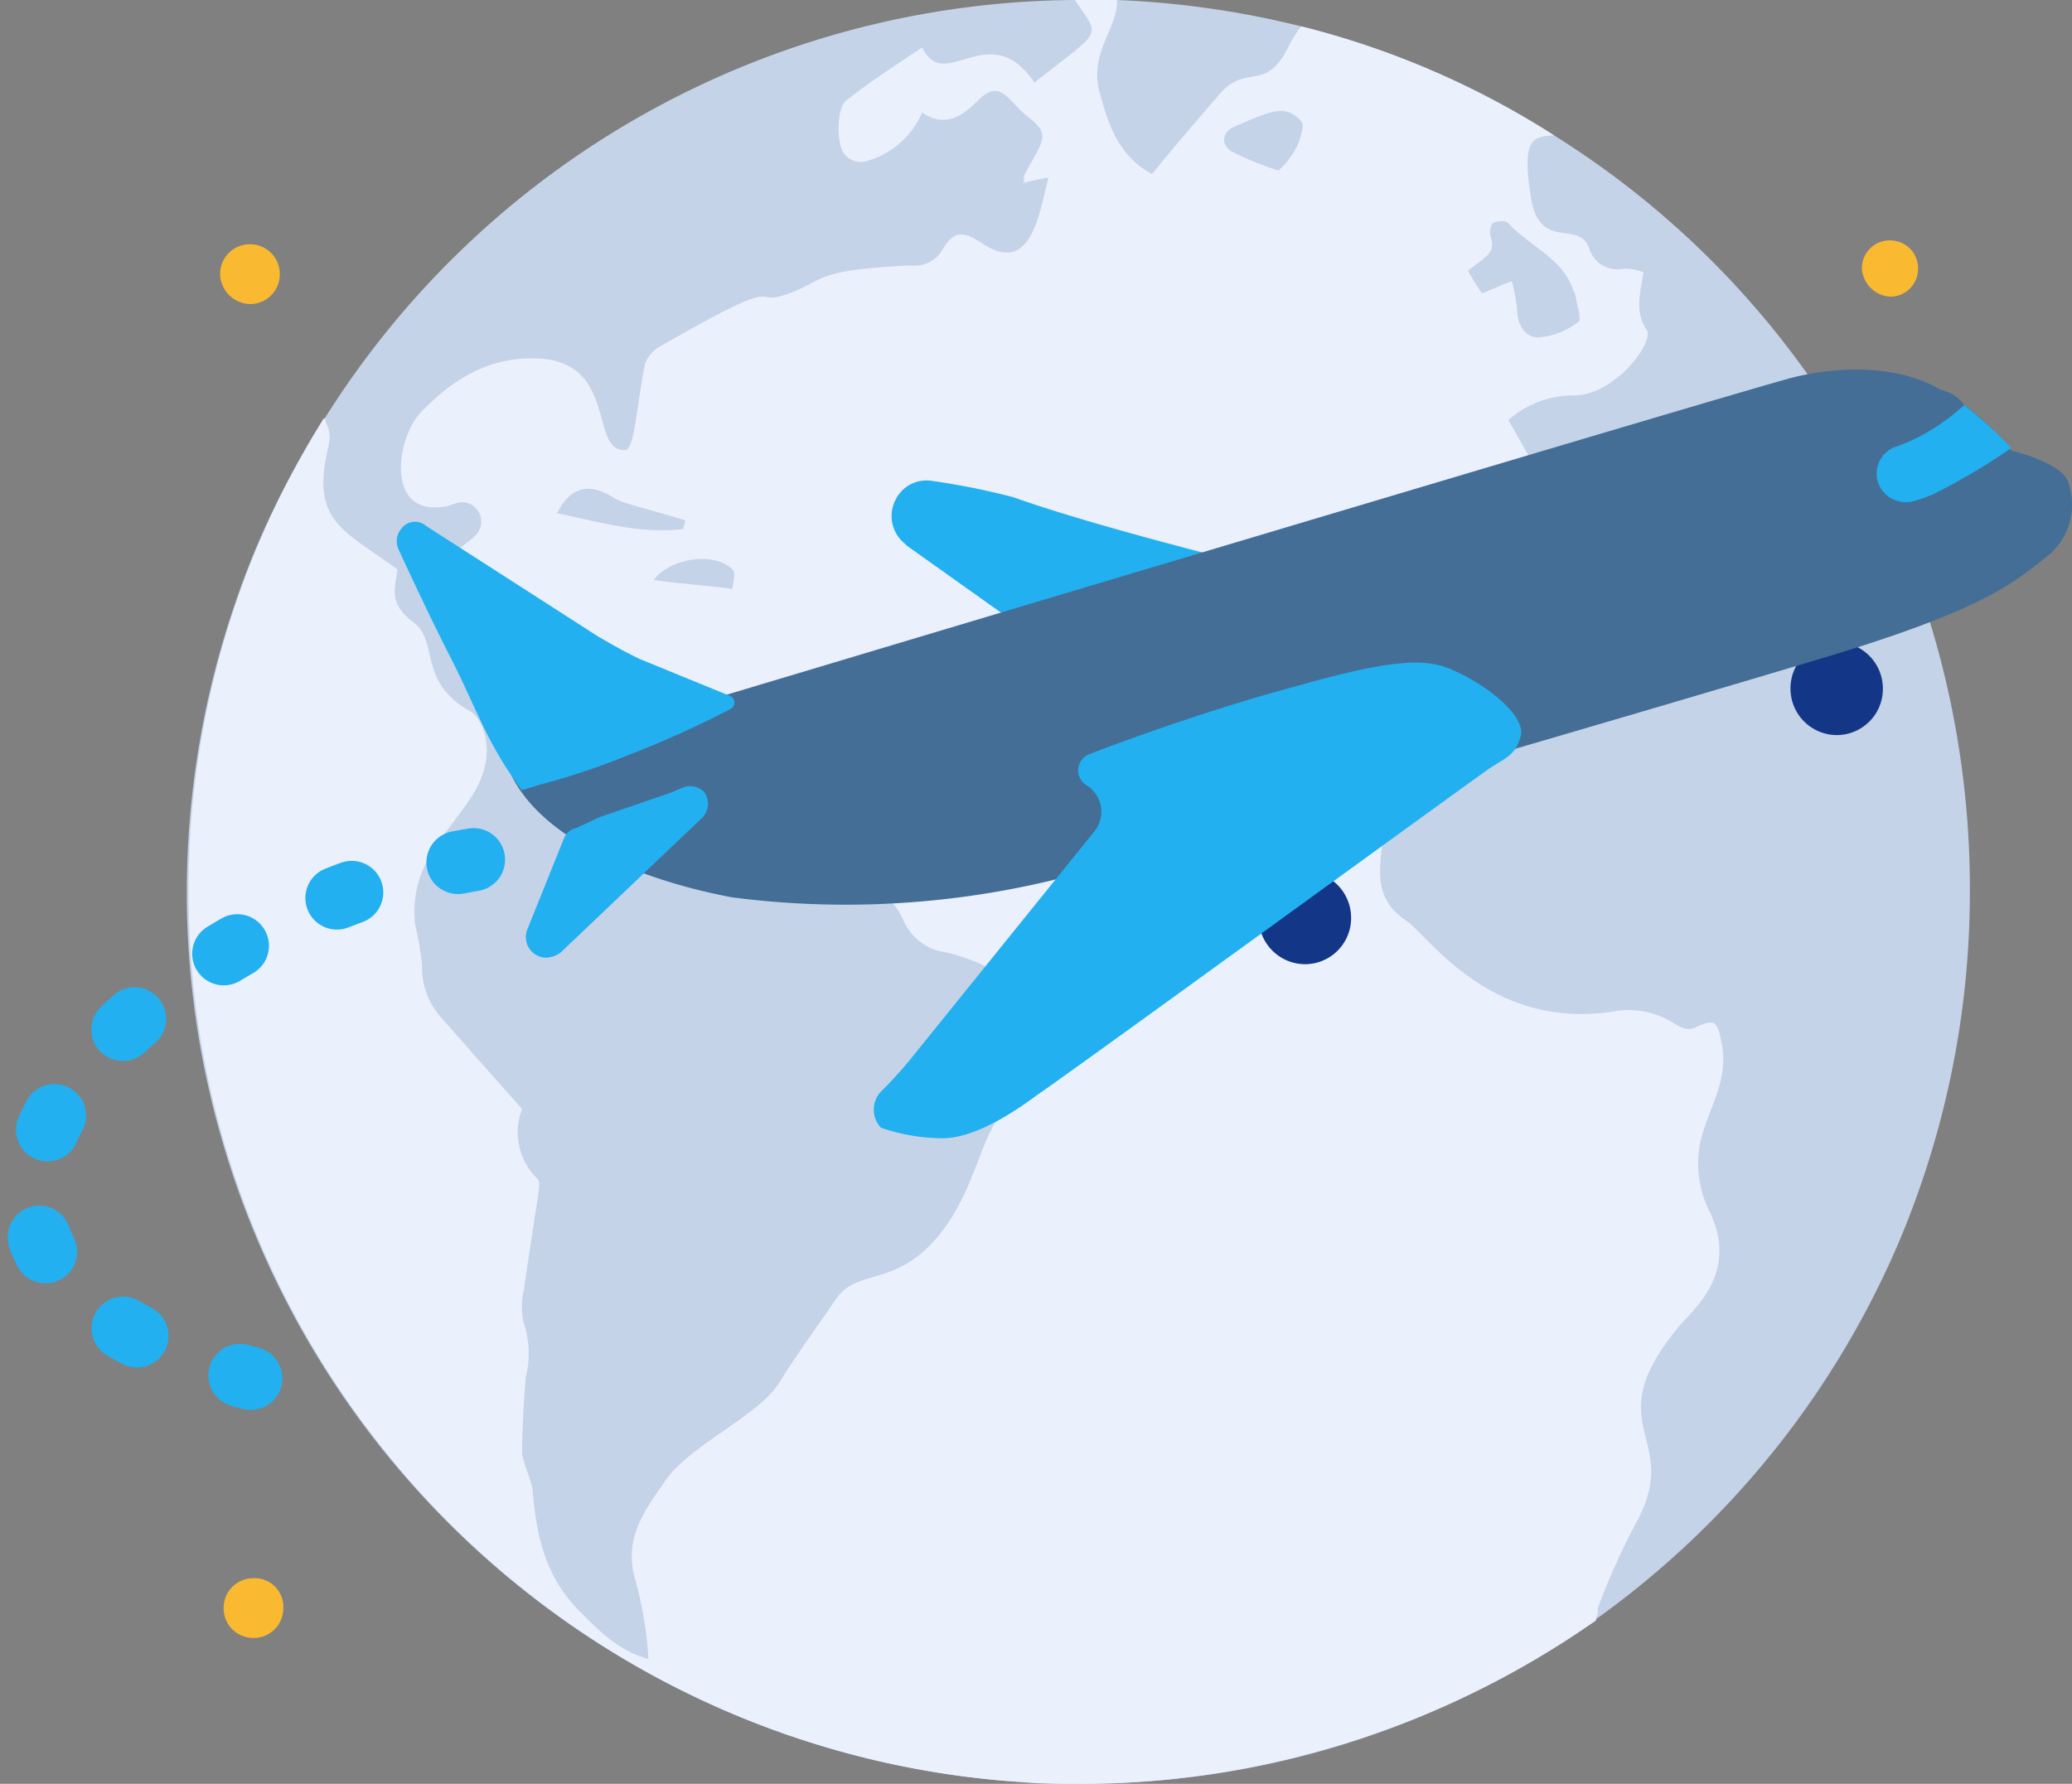 <svg xmlns="http://www.w3.org/2000/svg" xmlns:xlink="https://www.w3.org/1999/xlink" width="131.224" height="113" viewBox="0 0 131.224 113">
  <rect x="0" y="0" width="131.224" height="113" fill="#808080" stroke="none"/>
  <defs>
    <linearGradient id="linear-gradient" x1="0.496" y1="7.343" x2="0.519" y2="6.511" gradientUnits="objectBoundingBox">
      <stop offset="0" stop-color="#183c5f"/>
      <stop offset="1" stop-color="#446e96"/>
    </linearGradient>
  </defs>
  <g id="Instant_Transfer" data-name="Instant Transfer" transform="translate(904.682 96.393)">
    <path id="Path_450" data-name="Path 450" d="M-779.926-39.837a56.928,56.928,0,0,1-4.557,22.266A56.728,56.728,0,0,1-803.712,6.253a55.961,55.961,0,0,1-32.677,10.354,56.5,56.5,0,0,1-56.464-56.444,56.583,56.583,0,0,1,3.112-18.481,52.092,52.092,0,0,1,5.558-11.467,56.508,56.508,0,0,1,47.571-26.608h2.668a57.8,57.8,0,0,1,11.67,1.67,54.064,54.064,0,0,1,16.006,6.9,56.243,56.243,0,0,1,22.341,26.608l1.334,3.786A57.634,57.634,0,0,1-779.926-39.837Z" fill="#c5d3e8"/>
    <path id="Path_451" data-name="Path 451" d="M-784.038-61.1a1.833,1.833,0,0,0-1-.557c-.889-.334-3,.111-3.223-2.338,0-.111-.111-.223-.222-.445-.445.556-.889,1-1.556,1.781-.556-1.113-1-2.115-1.445-3.229-.334.334-.556.668-.889.78-.445.222-1,.556-1.334.334-.889-.446-.889-2.449-1-3.006-2.111.779-3.223-1-5-1.336-.223,1.336-.445,2.783-.667,4.23-5.78,1.448-5.446.891-8.781-4.9a6.248,6.248,0,0,1,4-1.559c2.668.112,5.224-3.34,4.78-4.119-.778-1.113-.445-2.338-.222-3.674a2.813,2.813,0,0,0-1.334-.222,1.848,1.848,0,0,1-2.112-1.336c-.667-1.782-3.112.222-3.668-3.118-.667-4.008.222-3.9,1.445-4.008a54.069,54.069,0,0,0-16.005-6.9,7.44,7.44,0,0,0-.778,1.225c-1.445,3.006-2.668,1.113-4.335,3.006-1.445,1.67-2.89,3.339-4.335,5.121-2.112-1.114-2.779-3.118-3.335-5.233-.666-2.449,1.223-4.119,1.112-5.789h-2.668c1.668,2.449,1.779,1.781-2.556,5.233-2.89-4.231-5.669.779-7.114-2.227-1.667,1.113-3.223,2.115-4.779,3.34-.667.445-.667,2.894-.111,3.451a1.319,1.319,0,0,0,1.223.445,5.4,5.4,0,0,0,3.667-3.117c1.445,1,2.557.223,3.557-.779,1.445-1.447,1.89.111,3.224,1.113,1.444,1.113.778,1.559-.334,3.674v.445c.445-.111.889-.222,1.556-.334-.556,2-1,6.235-4.112,4.231-1.334-.891-1.89-.891-2.668.445a2.045,2.045,0,0,1-2,.891c-6.557.334-5.224,1-8,1.892-2.112.668.333-1.447-8,3.34a2.248,2.248,0,0,0-.778,1c-.556,2.895-.667,5.344-1.223,5.456-2.334.222-.444-5.678-5.668-5.79-3-.111-5.335,1.336-7.336,3.452-1.556,1.67-2.223,6.679,1.667,5.9.445-.111.889-.334,1.223-.223a1.223,1.223,0,0,1,.667,2c-.89,1-3.224,1.893-1.556,3.006.889.557.444.891.444,4.12,0,1.781,1.334,2.783,3.557,3.673,3.223,1.114,2.89-3.9,6-2a26.1,26.1,0,0,0,4.335,2.116,9.424,9.424,0,0,1,3.557,2.338c1.444,1.558,6.446,1.892,8.891,8.349.334,1,1.334,1.782,1.779,2.784a3.443,3.443,0,0,0,2.779,2.115c3.334.779,6.335,3.117,6.335,4.787a6.281,6.281,0,0,1-2.556,5.121c-1.445,1.225-1.779,4.231-3.557,7.014-3,4.565-5.78,2.895-7.225,5.01-1.222,1.781-2.445,3.451-3.557,5.232-1.222,2.116-5.668,4.008-7.224,6.235-1.223,1.781-2.668,3.563-2,6.123a24.466,24.466,0,0,1,.889,5.233c-2-.557-3.223-1.893-4.557-3.229-2-2.115-2.556-4.676-2.779-7.459-.111-.779-.555-1.559-.666-2.338,0-1.559.111-3.229.222-4.787a6.121,6.121,0,0,0-.111-3.451,4.525,4.525,0,0,1,0-2.116c.889-6.234,1.111-6.68.889-7.013a4.1,4.1,0,0,1-1-4.454c-1.89-2.115-3.557-4.008-5.224-5.9a4.762,4.762,0,0,1-1.112-3.229,20.416,20.416,0,0,0-.445-2.56c-.333-3.563,1.557-5.122,3.446-7.9,2-2.894.778-5.121.111-5.566-3.445-1.893-2-4.453-3.668-5.678s-1.111-2.338-1-3.34c-3.334-2.449-5.446-3.006-4.446-7.459,0-.111.111-.445.111-.557a1.922,1.922,0,0,0-.222-1.336v-.111a.109.109,0,0,0-.111-.111,56.181,56.181,0,0,0-8.559,30.059,56.4,56.4,0,0,0,52.8,56.333c1.223.111,2.445.111,3.668.111A57.033,57.033,0,0,0-803.6,6.253V6.142c0-.111.111-.223.111-.445V5.474A44.1,44.1,0,0,1-801.155.242c3.223-5.678-2.557-6.124,2.779-12.581.666-.89,3.89-3.228,2-7.236a6.762,6.762,0,0,1-.667-4.231c.445-2.338,2-4.119,1.334-6.791-.222-1.113-.444-1.225-1.445-.779-.667.334-1,.111-1.556-.223a5.442,5.442,0,0,0-3.445-.779c-8,1.447-12-4.676-13.45-5.678-2.778-1.893-1.667-4.231.223-13.026a1.928,1.928,0,0,0,.111-1.113c-.889-2.449.667-3.674,2.223-5.01.111-.111.222-.222.333-.222,2-.557,3.224-2,4.446-3.452.111-.111.223-.334.445-.334,3.334-1.224,6.669-2.226,10.114-.89,2,.779,3.113-1.336,8.114,2.894,2.779,2.561,3,1.336,6.892,1.893ZM-869.4-63.885c.889-1.781,2.111-1.892,3.556-1,.778.446,1.223.446,4.557,1.448,0,.222-.111.334-.111.556C-864.177-62.549-866.733-63.328-869.4-63.885Zm11.114,4.788c-1.889-.223-3.445-.334-5-.557,1.111-1.447,3.89-1.781,5-.668C-858.063-60.1-858.286-59.431-858.286-59.1Zm31.789-29.28c2.334-1,3.223-1.447,4.224-.334.222.222,0,.779-.112,1.224a4.832,4.832,0,0,1-1.333,1.893,18.639,18.639,0,0,1-3-1.225C-827.386-87.264-827.275-88.043-826.5-88.377ZM-810.825-77.8a16.151,16.151,0,0,1-.889-1.447c1.111-.891,1.778-1.113,1.445-2.115a1.182,1.182,0,0,1,.111-.891c.222-.111.778-.223,1,0,1.334,1.447,3.446,2.227,4.113,4.231,0,.111.111.111.111.222.111.668.444,1.67.222,1.781a4.6,4.6,0,0,1-2.556,1c-.89,0-1.334-.89-1.334-1.781a12.194,12.194,0,0,0-.334-1.781C-809.825-78.246-810.269-78.023-810.825-77.8Z" fill="#ebf0fd"/>
    <path id="Path_452" data-name="Path 452" d="M-874.694-41.938C-895.862-38.353-917.551-16.651-888.8-9.08" fill="none" stroke="#22b0f0" stroke-linecap="round" stroke-linejoin="round" stroke-width="4" stroke-dasharray="1 7"/>
    <path id="Path_453" data-name="Path 453" d="M-888.852-77.133a1.875,1.875,0,0,0,1.89-1.893,1.875,1.875,0,0,0-1.89-1.892,1.874,1.874,0,0,0-1.889,1.892A1.946,1.946,0,0,0-888.852-77.133Z" fill="#f9ba32"/>
    <path id="Path_454" data-name="Path 454" d="M-888.629,7.366a1.874,1.874,0,0,0,1.889-1.892,1.81,1.81,0,0,0-1.889-1.893,1.875,1.875,0,0,0-1.89,1.893A1.875,1.875,0,0,0-888.629,7.366Z" fill="#f9ba32"/>
    <path id="Path_455" data-name="Path 455" d="M-784.987-77.6a1.758,1.758,0,0,0,1.779-1.782,1.758,1.758,0,0,0-1.779-1.781,1.757,1.757,0,0,0-1.778,1.781A1.912,1.912,0,0,0-784.987-77.6Z" fill="#f9ba32"/>
    <path id="Path_456" data-name="Path 456" d="M-840.972-57.361l-6.272-4.461-.166-.161a2.236,2.236,0,0,1-.545-2.769,2.172,2.172,0,0,1,2.251-1.185,45.533,45.533,0,0,1,5.224,1.048c4.751,1.711,13.9,3.994,13.9,3.994Z" fill="#22b0f0"/>
    <path id="Path_457" data-name="Path 457" d="M-788.3-49.829a2.925,2.925,0,0,0,2.864-3,2.942,2.942,0,0,0-2.987-2.887,2.924,2.924,0,0,0-2.863,2.995A2.942,2.942,0,0,0-788.3-49.829Z" fill="#133786"/>
    <path id="Path_458" data-name="Path 458" d="M-821.978-35.314a2.925,2.925,0,0,0,2.864-3A2.942,2.942,0,0,0-822.1-41.2a2.927,2.927,0,0,0-2.864,2.995A2.944,2.944,0,0,0-821.978-35.314Z" fill="#133786"/>
    <path id="Path_459" data-name="Path 459" d="M-773.679-65.79a4.182,4.182,0,0,1-1.526,4.768c-2.079,1.673-4.157,3.346-14.013,6.306s-37.809,11.158-46.378,13.44a56.035,56.035,0,0,1-22.725,1.726c-5.549-1.042-11.942-3.54-13.981-7.753-1.877-4.216,2.687-3.646,2.687-3.646l1.331,1.447s74.32-22.291,77.231-23,6.65-.776,9.284.81a2.37,2.37,0,0,1,1.483.953,15.1,15.1,0,0,1,2.987,2.888S-774.032-67.092-773.679-65.79Z" fill="url(#linear-gradient)"/>
    <path id="Path_460" data-name="Path 460" d="M-847.1-29.2l11.712-14.509a1.974,1.974,0,0,0-.485-2.944,1.1,1.1,0,0,1,.164-1.96c2.926-1.135,8.454-3.079,13.331-4.371,6.828-1.939,8.453-1.607,10.078-.785,1.788.823,4.387,2.793,3.9,4.1-.325,1.143-.976,1.3-1.951,1.955s-26.67,19.364-28.622,20.666c-1.951,1.464-4.228,2.765-6.016,2.759a12.132,12.132,0,0,1-3.9-.666,1.668,1.668,0,0,1,0-2.289A26.452,26.452,0,0,0-847.1-29.2Z" fill="#22b0f0"/>
    <path id="Path_461" data-name="Path 461" d="M-866.719-44.627l4.52-1.554.806-.342a1.262,1.262,0,0,1,1.307.3,1.261,1.261,0,0,1-.129,1.637l-8.926,8.5a1.54,1.54,0,0,1-1.131.348,1.312,1.312,0,0,1-1.013-1.78l2.318-5.764a1.079,1.079,0,0,1,.8-.668Z" fill="#22b0f0"/>
    <path id="Path_462" data-name="Path 462" d="M-870.5-46.682l-1.131.347c-2.2-2.925-2.913-5.271-4.44-8.254-1.519-2.968-3.356-6.968-3.356-6.968a1.239,1.239,0,0,1,.135-1.311,1.081,1.081,0,0,1,1.621-.193l10.877,6.993c.823.475,1.645.95,2.631,1.423l5.739,2.346a.464.464,0,0,1,.017.817,64.539,64.539,0,0,1-6.424,2.9A45.722,45.722,0,0,1-870.5-46.682Z" fill="#22b0f0"/>
    <path id="Path_463" data-name="Path 463" d="M-777.3-68.013a41.045,41.045,0,0,1-4.495,2.7,7.9,7.9,0,0,1-1.774.686,1.866,1.866,0,0,1-2.137-1.105,1.821,1.821,0,0,1,.927-2.305,11.018,11.018,0,0,0,1.29-.515,13.415,13.415,0,0,0,3.206-2.184A27.018,27.018,0,0,1-777.3-68.013Z" fill="#22b0f0"/>
  </g>
</svg>
